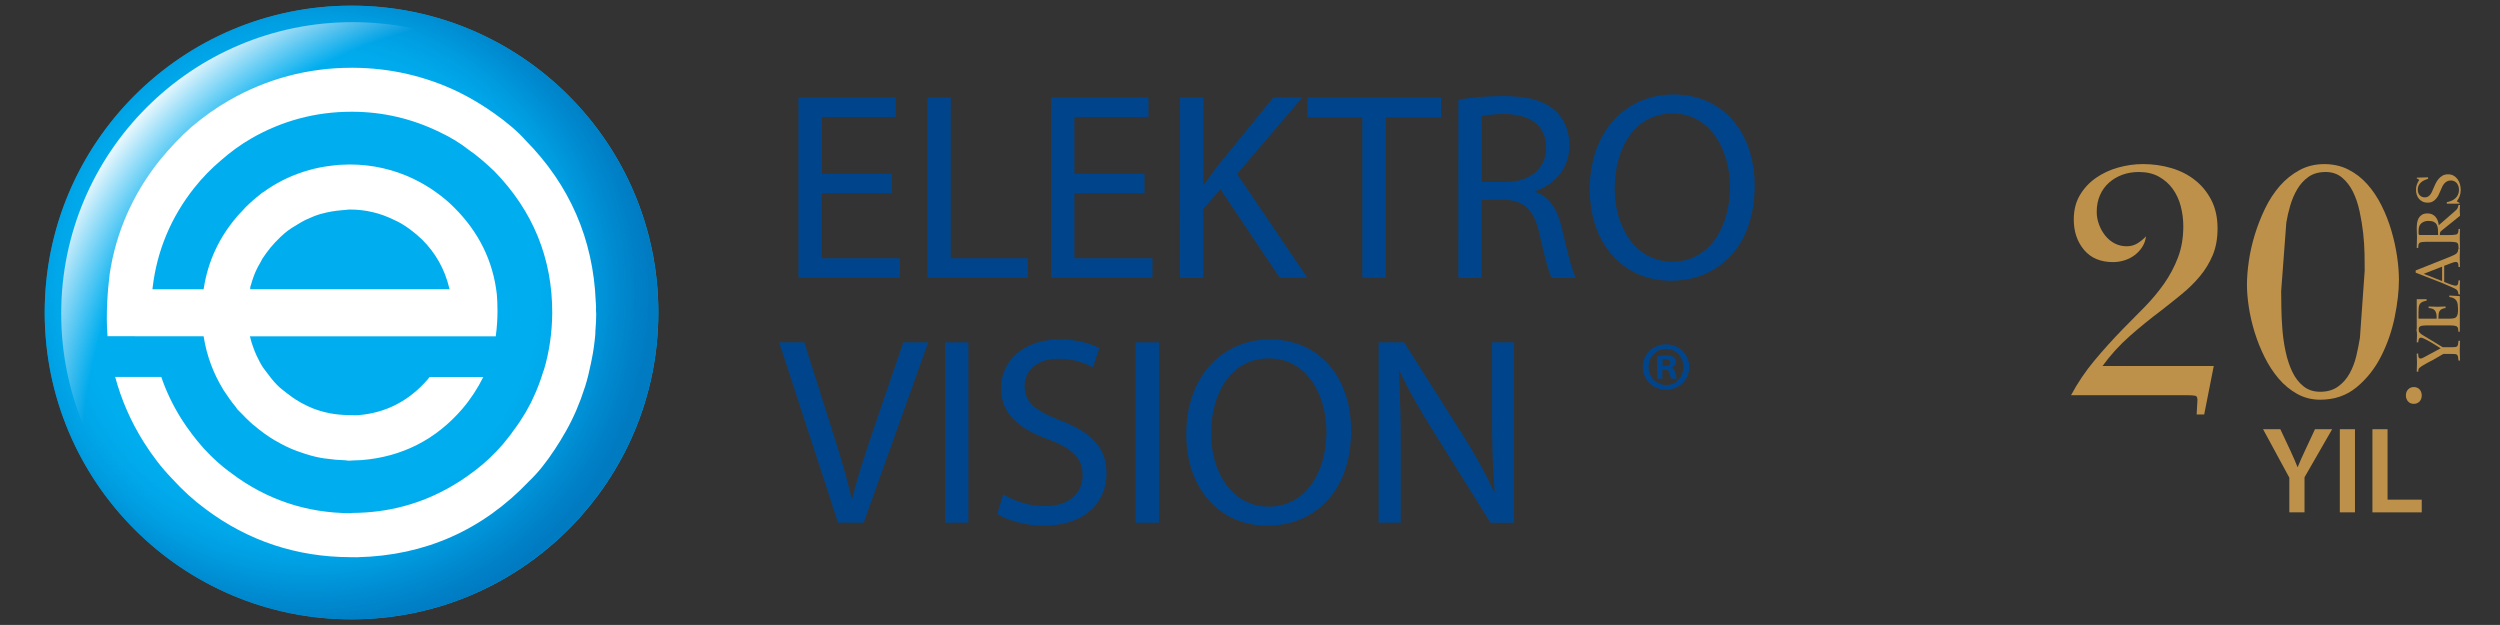 <?xml version="1.0" encoding="utf-8"?>
<!-- Generator: Adobe Illustrator 16.0.0, SVG Export Plug-In . SVG Version: 6.00 Build 0)  -->
<!DOCTYPE svg PUBLIC "-//W3C//DTD SVG 1.1//EN" "http://www.w3.org/Graphics/SVG/1.1/DTD/svg11.dtd">
<svg version="1.1" id="Layer_1" xmlns="http://www.w3.org/2000/svg" xmlns:xlink="http://www.w3.org/1999/xlink" x="0px" y="0px"
	 width="225px" height="56.246px" viewBox="0 0 225 56.246" enable-background="new 0 0 225 56.246" xml:space="preserve">
<rect x="0" y="0" width="225" height="56.246" fill="#333333" stroke="none"/>
<g>
	<g>
		<g>
			<path fill="#00458C" d="M149.954,30.99c1.166,0,2.071,0.904,2.071,2.035c0,1.154-0.905,2.045-2.084,2.045
				c-1.166,0-2.096-0.893-2.096-2.045c0-1.127,0.93-2.035,2.096-2.035H149.954z M149.932,31.4c-0.896,0-1.563,0.729-1.563,1.625
				c0,0.906,0.666,1.627,1.584,1.627c0.896,0.014,1.553-0.721,1.553-1.627c0-0.896-0.658-1.625-1.563-1.625H149.932z M149.621,34.08
				h-0.475v-2.021c0.188-0.037,0.443-0.074,0.783-0.074c0.383,0,0.559,0.063,0.707,0.162c0.108,0.086,0.194,0.248,0.194,0.438
				c0,0.232-0.174,0.408-0.423,0.479v0.024c0.195,0.063,0.313,0.222,0.373,0.496c0.063,0.31,0.1,0.435,0.146,0.494h-0.51
				c-0.063-0.072-0.1-0.248-0.16-0.481c-0.037-0.222-0.16-0.32-0.423-0.32h-0.222v0.807L149.621,34.08L149.621,34.08z
				 M149.631,32.939h0.225c0.264,0,0.475-0.088,0.475-0.299c0-0.188-0.139-0.313-0.438-0.313c-0.123,0-0.211,0.017-0.262,0.024
				V32.939L149.631,32.939z"/>
		</g>
	</g>
	<g>
		<path fill="#00458C" d="M80.264,17.39h-6.309v5.853h7.033v1.758H71.86V8.768h8.766v1.759h-6.67v5.129h6.309L80.264,17.39
			L80.264,17.39z"/>
		<path fill="#00458C" d="M83.468,8.768h2.096v14.474h6.935v1.757h-9.03V8.768H83.468z"/>
		<path fill="#00458C" d="M103.001,17.39h-6.31v5.853h7.031v1.758h-9.126V8.768h8.765v1.759h-6.67v5.129h6.31V17.39z"/>
		<path fill="#00458C" d="M106.205,8.768h2.096v7.827h0.073c0.434-0.626,0.862-1.205,1.271-1.734l4.96-6.092h2.601l-5.874,6.888
			l6.33,9.344h-2.48l-5.346-7.974l-1.542,1.783v6.187h-2.091L106.205,8.768L106.205,8.768z"/>
		<path fill="#00458C" d="M122.607,10.55h-4.938V8.768h12.019v1.781h-4.961v14.449h-2.119V10.55L122.607,10.55z"/>
		<path fill="#00458C" d="M131.254,8.985c1.061-0.216,2.579-0.337,4.021-0.337c2.24,0,3.686,0.409,4.697,1.325
			c0.815,0.723,1.271,1.829,1.271,3.083c0,2.142-1.35,3.563-3.061,4.142v0.071c1.252,0.434,1.998,1.588,2.387,3.276
			c0.527,2.263,0.914,3.829,1.253,4.454h-2.166c-0.271-0.481-0.632-1.854-1.087-3.876c-0.48-2.239-1.35-3.083-3.244-3.155h-1.979
			v7.031h-2.095L131.254,8.985L131.254,8.985z M133.352,16.378h2.146c2.233,0,3.653-1.228,3.653-3.083
			c0-2.094-1.518-3.01-3.729-3.034c-1.011,0-1.729,0.097-2.066,0.193v5.924H133.352z"/>
		<path fill="#00458C" d="M157.916,16.716c0,5.587-3.396,8.549-7.537,8.549c-4.287,0-7.299-3.324-7.299-8.237
			c0-5.153,3.204-8.524,7.538-8.524C155.051,8.504,157.916,11.898,157.916,16.716z M145.32,16.98c0,3.469,1.878,6.574,5.179,6.574
			c3.321,0,5.2-3.056,5.2-6.742c0-3.227-1.686-6.598-5.176-6.598C147.055,10.213,145.32,13.416,145.32,16.98z"/>
		<path fill="#00458C" d="M75.424,47.042l-5.299-16.231h2.264l2.529,7.996c0.698,2.19,1.3,4.166,1.733,6.067H76.7
			c0.456-1.877,1.13-3.924,1.854-6.045l2.743-8.021h2.241l-5.805,16.229L75.424,47.042L75.424,47.042z"/>
		<path fill="#00458C" d="M87.153,30.811v16.231h-2.095V30.811H87.153z"/>
		<path fill="#00458C" d="M90.285,44.492c0.938,0.578,2.311,1.061,3.755,1.061c2.142,0,3.397-1.131,3.397-2.771
			c0-1.518-0.868-2.383-3.058-3.227c-2.65-0.941-4.287-2.313-4.287-4.6c0-2.527,2.091-4.406,5.251-4.406
			c1.658,0,2.864,0.387,3.588,0.797l-0.581,1.707c-0.526-0.289-1.611-0.768-3.081-0.768c-2.214,0-3.057,1.32-3.057,2.432
			c0,1.516,0.988,2.264,3.229,3.131c2.743,1.063,4.142,2.385,4.142,4.77c0,2.507-1.854,4.695-5.685,4.695
			c-1.563,0-3.274-0.479-4.143-1.063L90.285,44.492z"/>
		<path fill="#00458C" d="M104.302,30.811v16.231h-2.094V30.811H104.302z"/>
		<path fill="#00458C" d="M121.596,38.757c0,5.587-3.396,8.552-7.539,8.552c-4.286,0-7.292-3.324-7.292-8.236
			c0-5.152,3.203-8.521,7.537-8.521C118.729,30.548,121.596,33.945,121.596,38.757z M108.998,39.023c0,3.469,1.878,6.574,5.18,6.574
			c3.323,0,5.202-3.06,5.202-6.742c0-3.229-1.688-6.601-5.179-6.601C110.732,32.255,108.998,35.46,108.998,39.023z"/>
		<path fill="#00458C" d="M124.077,47.042V30.811h2.286l5.203,8.213c1.203,1.904,2.145,3.611,2.914,5.272l0.049-0.022
			c-0.191-2.168-0.239-4.142-0.239-6.67v-6.793h1.974v16.233h-2.117l-5.151-8.237c-1.136-1.808-2.218-3.658-3.035-5.418
			l-0.069,0.024c0.118,2.045,0.17,3.996,0.17,6.692v6.937H124.077L124.077,47.042L124.077,47.042z"/>
	</g>
</g>
<g>
	<path fill="#00AEEF" d="M4.021,28.12c0-15.252,12.366-27.611,27.613-27.611c15.257,0,27.617,12.358,27.617,27.611
		c0,15.249-12.36,27.62-27.617,27.62C16.387,55.74,4.021,43.369,4.021,28.12z"/>
	
		<radialGradient id="SVGID_1_" cx="279.81" cy="2382.756" r="65.271" gradientTransform="matrix(-0.335 -0.335 -0.335 0.335 919.829 -678.154)" gradientUnits="userSpaceOnUse">
		<stop  offset="0.616" style="stop-color:#00AEEF;stop-opacity:0"/>
		<stop  offset="0.684" style="stop-color:#00A5E8;stop-opacity:0.249"/>
		<stop  offset="0.796" style="stop-color:#0096DB;stop-opacity:0.651"/>
		<stop  offset="0.84" style="stop-color:#008BD1;stop-opacity:0.718"/>
		<stop  offset="0.895" style="stop-color:#0081C8;stop-opacity:0.801"/>
		<stop  offset="0.948" style="stop-color:#007BC2;stop-opacity:0.88"/>
		<stop  offset="0.994" style="stop-color:#0078C0;stop-opacity:0.95"/>
	</radialGradient>
	<path fill="url(#SVGID_1_)" d="M51.152,47.645c-10.778,10.789-28.262,10.789-39.041,0c-10.782-10.781-10.782-28.261,0-39.042
		c10.779-10.785,28.262-10.785,39.044,0C61.948,19.382,61.948,36.863,51.152,47.645z"/>
	
		<radialGradient id="SVGID_2_" cx="-4330.26" cy="679.146" r="115.13" gradientTransform="matrix(0.407 0 0 -0.407 1809.816 317.775)" gradientUnits="userSpaceOnUse">
		<stop  offset="0.853" style="stop-color:#FFFFFF;stop-opacity:0"/>
		<stop  offset="1" style="stop-color:#FFFFFF;stop-opacity:0.95"/>
	</radialGradient>
	<path fill="url(#SVGID_2_)" d="M5.508,28.225c0-14.485,11.741-26.232,26.23-26.232c14.488,0,26.239,11.747,26.239,26.232
		c0,14.481-11.75,26.229-26.239,26.229C17.249,54.455,5.508,42.707,5.508,28.225z"/>
	<path fill="#FFFFFF" d="M53.637,27.844c0-0.04,0.007-0.08,0.007-0.121c0-0.046,0.007-0.095,0-0.145
		c0-0.091-0.007-0.174-0.014-0.261c-0.008-0.052-0.013-0.105-0.013-0.165c-0.222-5.62-2.344-10.504-6.316-14.524
		c-0.707-0.795-1.656-1.604-2.802-2.414C43.48,9.49,42.408,8.845,41.3,8.298c-2.962-1.44-6.168-2.183-9.53-2.199h-0.116
		c-3.926,0-7.634,0.985-11.029,2.928c-1.167,0.668-2.303,1.477-3.397,2.405c-0.968,0.849-1.928,1.863-2.872,3.016
		c-2.411,3.03-3.919,6.462-4.484,10.194c-0.177,1.439-0.36,3.574-0.195,5.617l8.647,0.007l0.022,0.121
		c0.27,1.655,0.855,3.213,1.718,4.629c0.025,0.032,0.042,0.069,0.059,0.104l0.045,0.063c0.342,0.53,0.685,1.01,1.038,1.428
		c0.029,0.049,0.061,0.092,0.09,0.133c0.023,0.033,0.047,0.07,0.073,0.104c0.153,0.154,0.289,0.295,0.432,0.434l0.135,0.136
		c0.024,0.021,0.041,0.045,0.065,0.067c0.011,0.021,0.029,0.041,0.052,0.063l0.038,0.033c0.024,0.022,0.041,0.045,0.07,0.067
		c0.239,0.23,0.447,0.433,0.618,0.58c0.03,0.021,0.052,0.035,0.071,0.045c0.58,0.5,1.211,0.957,1.869,1.355l0.061,0.027
		c0.601,0.361,1.254,0.68,1.933,0.934c0.088,0.035,0.183,0.07,0.284,0.096c0.674,0.244,1.284,0.414,1.876,0.521
		c0.115,0.021,0.231,0.035,0.346,0.055c0.069,0.004,0.131,0.02,0.199,0.021c0.517,0.078,1.06,0.125,1.632,0.141
		c0.05,0,0.104,0.012,0.151,0.016c0.077,0.021,0.159,0.021,0.242,0.021c0.032-0.008,0.064-0.008,0.09-0.008l0.405-0.021
		c0.191-0.008,0.389-0.01,0.586-0.021c3.649-0.288,6.708-1.846,9.091-4.62c0.744-0.873,1.373-1.836,1.881-2.862h-4.83
		c-0.022,0.024-0.047,0.063-0.075,0.094c-0.03,0.039-0.067,0.088-0.098,0.123c-1.679,1.942-3.792,3.028-6.287,3.223
		c-0.177,0.014-0.358,0.008-0.523-0.008c-0.093,0-0.195-0.002-0.288-0.002c-0.621-0.008-1.167-0.063-1.688-0.16
		c-0.056-0.004-0.111-0.021-0.16-0.034c-0.484-0.099-0.942-0.237-1.421-0.423c-0.136-0.057-0.273-0.113-0.407-0.18L27.595,36.5
		c-0.343-0.16-0.647-0.33-0.938-0.514c-0.256-0.16-0.491-0.336-0.754-0.535l-0.196-0.15c-0.256-0.203-0.528-0.404-0.77-0.656
		c-0.361-0.363-0.646-0.744-0.917-1.108l-0.114-0.146c-0.082-0.104-0.166-0.213-0.24-0.326c-0.208-0.315-0.377-0.651-0.574-1.061
		c-0.124-0.271-0.243-0.566-0.352-0.889c-0.078-0.211-0.144-0.436-0.197-0.658l-0.052-0.188h22.126
		c0.231-1.649,0.158-3.081,0.097-3.794c-0.339-2.976-1.62-5.587-3.814-7.772c-0.504-0.516-1.081-1-1.713-1.442
		c-0.614-0.442-1.271-0.819-1.953-1.155c-1.792-0.858-3.729-1.301-5.751-1.301c-0.26,0-1.049,0.038-1.049,0.038
		c-0.269,0.02-1.067,0.129-1.187,0.151c-0.61,0.093-1.207,0.237-1.855,0.442c-0.036,0.006-0.045,0.009-0.065,0.017
		c-0.017,0.012-0.04,0.014-0.067,0.025c-1.266,0.407-2.47,1.022-3.562,1.815c-0.017,0.01-0.043,0.026-0.075,0.043
		c-0.013,0.011-0.029,0.018-0.047,0.027l-0.108,0.096c-0.491,0.377-0.937,0.767-1.333,1.164c-0.013,0.017-0.041,0.046-0.061,0.06
		c-0.041,0.04-0.095,0.101-0.136,0.149c-0.045,0.055-0.091,0.102-0.142,0.153c-0.063,0.073-0.136,0.142-0.201,0.214
		c-0.084,0.09-0.164,0.182-0.25,0.271c-0.007,0.018-0.023,0.043-0.047,0.063c-1.58,1.845-2.578,3.998-2.949,6.37l-0.025,0.13H13.72
		l0.018-0.166c0.389-3.292,1.646-6.311,3.745-8.958c0.732-0.919,1.534-1.743,2.377-2.452c0.88-0.778,1.802-1.445,2.751-1.993
		c2.772-1.595,5.801-2.406,9-2.406h0.14c2.732,0.011,5.361,0.63,7.826,1.836c0.98,0.462,1.857,0.995,2.594,1.581
		c0.709,0.485,1.467,1.121,2.321,1.938c3.487,3.573,5.234,7.878,5.209,12.794c-0.016,1.734-0.263,3.449-0.746,5.08l-0.05,0.111
		c-0.248,0.809-0.506,1.511-0.802,2.154c-0.193,0.45-0.408,0.881-0.657,1.309c-0.067,0.139-0.142,0.26-0.221,0.387
		c-0.057,0.084-0.1,0.166-0.156,0.245l-0.131,0.21c-0.105,0.174-0.215,0.344-0.33,0.502c-0.034,0.063-0.074,0.109-0.122,0.172
		c-0.041,0.055-0.082,0.105-0.116,0.162l-0.15,0.197c-0.133,0.207-0.283,0.404-0.44,0.6c-0.646,0.854-1.437,1.684-2.341,2.459
		c-0.936,0.777-1.84,1.418-2.771,1.951c-2.735,1.602-5.758,2.408-8.972,2.418v0.002l-0.151,0.021
		c-3.948-0.015-7.546-1.217-10.68-3.568c-0.893-0.631-1.727-1.391-2.522-2.256c-0.782-0.871-1.456-1.785-2.044-2.703
		c-0.755-1.217-1.355-2.469-1.782-3.736h-4.149c0.546,2.041,1.404,4.006,2.556,5.842c0.77,1.229,1.614,2.328,2.527,3.271
		c0.967,1.072,2,2.006,3.058,2.783c3.806,2.854,8.19,4.313,13.012,4.326l0.144,0.002c0.032-0.002,0.056-0.002,0.084-0.002
		c0.133,0,0.26,0.002,0.385,0.008l0.086-0.006c6.032-0.146,11.219-2.441,15.398-6.838c0.8-0.761,1.575-1.729,2.32-2.873
		c0.343-0.515,0.678-1.063,0.998-1.633c0.68-1.197,1.243-2.509,1.684-3.896c0-0.021,0.016-0.063,0.037-0.104
		c0.208-0.658,0.375-1.344,0.525-2.082c0.032-0.152,0.057-0.258,0.073-0.367c0.153-0.729,0.253-1.492,0.323-2.242
		c0.004-0.055,0.004-0.102,0.004-0.161c0.003-0.041,0.003-0.089,0.003-0.134c0.055-0.631,0.075-1.125,0.075-1.586
		c0-0.057-0.007-0.123-0.013-0.177C53.645,27.979,53.637,27.917,53.637,27.844z M22.528,25.833c0.003-0.051,0.024-0.104,0.043-0.147
		l0.022-0.07c0.07-0.258,0.16-0.542,0.272-0.833c0.14-0.362,0.313-0.736,0.586-1.188c0.019-0.046,0.044-0.096,0.067-0.129
		c0.025-0.056,0.045-0.099,0.075-0.151l0.069-0.103c0.108-0.159,0.206-0.308,0.307-0.438c0.218-0.312,0.477-0.621,0.782-0.949
		c0.342-0.361,0.614-0.625,0.879-0.846l0.287-0.229c0.214-0.164,0.445-0.303,0.672-0.436l0.14-0.087
		c0.22-0.132,0.489-0.299,0.756-0.431c0.554-0.259,0.983-0.43,1.424-0.556l0.052-0.008c0.582-0.162,1.185-0.262,1.788-0.312
		l0.29-0.022c0.065-0.006,0.118-0.015,0.187-0.024c0.084-0.014,0.175-0.017,0.256-0.017c1.398,0,2.712,0.301,3.998,0.939
		c0.459,0.202,0.884,0.457,1.314,0.768c0.498,0.363,0.916,0.723,1.205,1.003c1.2,1.199,2.007,2.635,2.414,4.273l0.047,0.187H22.515
		L22.528,25.833z"/>
</g>
<g>
	<path fill="#BE914A" d="M216.529,35.59c0-0.443,0.3-0.756,0.72-0.756c0.419,0,0.707,0.313,0.707,0.756
		c0,0.432-0.274,0.756-0.72,0.756C216.816,36.346,216.529,36.021,216.529,35.59z"/>
</g>
<g>
	<path fill="#BE914A" d="M206.04,46.111V42.99l-2.364-4.361h1.555l0.9,1.92c0.255,0.555,0.443,0.979,0.645,1.486h0.021
		c0.188-0.475,0.398-0.943,0.655-1.486l0.897-1.92h1.545l-2.488,4.328v3.154H206.04z"/>
	<path fill="#BE914A" d="M211.948,38.629v7.482h-1.364v-7.482H211.948z"/>
	<path fill="#BE914A" d="M213.518,38.629h1.362v6.34h3.076v1.143h-4.438V38.629L213.518,38.629z"/>
</g>
<g>
	<path fill="#BE914A" d="M220.63,31.249c0.142,0,0.251-0.004,0.329-0.012c0.079-0.008,0.139-0.03,0.18-0.067
		s0.069-0.095,0.085-0.174c0.016-0.078,0.029-0.188,0.042-0.329h0.135c-0.004,0.149-0.008,0.296-0.012,0.441
		c-0.004,0.145-0.008,0.292-0.012,0.44c0.004,0.149,0.008,0.3,0.012,0.45c0.004,0.151,0.008,0.301,0.012,0.45h-0.135
		c-0.013-0.142-0.026-0.252-0.042-0.333c-0.016-0.08-0.044-0.14-0.085-0.179s-0.102-0.063-0.183-0.07
		c-0.08-0.008-0.188-0.012-0.326-0.012H219.9l-0.935,0.541c-0.02,0.012-0.059,0.032-0.117,0.062
		c-0.06,0.029-0.128,0.064-0.206,0.105s-0.163,0.088-0.253,0.139s-0.178,0.101-0.262,0.149s-0.16,0.097-0.227,0.142
		s-0.117,0.085-0.153,0.12c-0.055,0.051-0.083,0.104-0.085,0.156s-0.009,0.114-0.021,0.185h-0.135
		c0.004-0.133,0.008-0.267,0.012-0.399s0.008-0.267,0.012-0.4c-0.004-0.137-0.008-0.274-0.012-0.414
		c-0.004-0.139-0.008-0.277-0.012-0.415h0.135c0,0.032,0,0.073,0,0.124s0.006,0.1,0.018,0.146c0.012,0.048,0.03,0.088,0.056,0.121
		c0.026,0.033,0.064,0.05,0.115,0.05c0.078,0,0.149-0.017,0.215-0.05c0.064-0.033,0.13-0.067,0.196-0.104l1.418-0.764l-0.601-0.377
		c-0.051-0.031-0.13-0.079-0.238-0.144c-0.107-0.065-0.222-0.13-0.344-0.194c-0.121-0.064-0.236-0.121-0.344-0.171
		c-0.107-0.049-0.189-0.073-0.244-0.073s-0.098,0.015-0.129,0.044c-0.032,0.029-0.056,0.066-0.071,0.109s-0.026,0.089-0.032,0.138
		s-0.011,0.094-0.015,0.133h-0.135c0.004-0.106,0.008-0.211,0.012-0.315c0.004-0.104,0.008-0.208,0.012-0.314
		c-0.004-0.098-0.008-0.193-0.012-0.288c-0.004-0.094-0.008-0.189-0.012-0.288h0.135c0.008,0.087,0.027,0.16,0.059,0.221
		s0.071,0.114,0.118,0.162c0.047,0.047,0.1,0.089,0.158,0.126c0.06,0.037,0.122,0.075,0.188,0.114l1.682,1.018H220.63z"/>
	<path fill="#BE914A" d="M218.648,29.285c-0.047,0-0.107,0-0.18,0s-0.146,0.002-0.224,0.006c-0.076,0.004-0.148,0.01-0.217,0.018
		c-0.069,0.009-0.123,0.021-0.162,0.036c-0.051,0.02-0.09,0.048-0.118,0.085c-0.027,0.037-0.047,0.079-0.059,0.126
		c-0.012,0.048-0.019,0.097-0.021,0.147s-0.003,0.1-0.003,0.146h-0.158v-2.922h0.888v0.135c-0.173,0.027-0.308,0.067-0.406,0.121
		c-0.098,0.053-0.17,0.121-0.217,0.205c-0.048,0.085-0.077,0.186-0.089,0.303c-0.012,0.118-0.018,0.255-0.018,0.412v0.424
		c0,0.043,0,0.076,0,0.1s0.008,0.039,0.023,0.047c0.012,0.008,0.034,0.011,0.068,0.009c0.033-0.002,0.083-0.003,0.149-0.003h1.394
		c0.008-0.2-0.005-0.36-0.038-0.482c-0.033-0.121-0.083-0.216-0.149-0.285c-0.067-0.068-0.146-0.115-0.238-0.141
		c-0.093-0.025-0.191-0.042-0.297-0.05v-0.136c0.133,0.004,0.267,0.007,0.399,0.009c0.134,0.002,0.267,0.007,0.4,0.015
		c0.121-0.008,0.242-0.013,0.364-0.015c0.121-0.002,0.243-0.005,0.364-0.009v0.136c-0.152,0.02-0.273,0.055-0.361,0.105
		s-0.153,0.115-0.194,0.194c-0.041,0.078-0.066,0.172-0.076,0.282c-0.01,0.109-0.015,0.235-0.015,0.376h0.964
		c0.044,0,0.093-0.001,0.147-0.003s0.109-0.006,0.165-0.012c0.055-0.006,0.106-0.016,0.155-0.029s0.091-0.034,0.127-0.062
		c0.051-0.039,0.091-0.09,0.12-0.15s0.051-0.126,0.064-0.197c0.014-0.07,0.021-0.141,0.023-0.211
		c0.002-0.071,0.003-0.136,0.003-0.194c-0.004-0.153-0.014-0.292-0.029-0.418c-0.016-0.125-0.051-0.233-0.105-0.326
		c-0.055-0.092-0.134-0.167-0.235-0.227c-0.102-0.059-0.241-0.098-0.418-0.117v-0.136l0.947,0.054v3.198h-0.136
		c0-0.047,0-0.096-0.003-0.146c-0.001-0.051-0.009-0.1-0.021-0.147c-0.012-0.047-0.031-0.089-0.059-0.126s-0.066-0.065-0.117-0.085
		c-0.039-0.016-0.094-0.027-0.162-0.036c-0.068-0.008-0.141-0.014-0.218-0.018c-0.076-0.004-0.15-0.006-0.223-0.006
		c-0.073,0-0.133,0-0.18,0H218.648z"/>
	<path fill="#BE914A" d="M220.124,25.428c0.056,0.023,0.122,0.051,0.2,0.082s0.159,0.062,0.241,0.091s0.163,0.055,0.241,0.076
		c0.078,0.022,0.146,0.033,0.206,0.033c0.063,0,0.11-0.017,0.144-0.051c0.033-0.033,0.057-0.074,0.07-0.123
		c0.015-0.049,0.023-0.101,0.026-0.156c0.005-0.055,0.009-0.104,0.013-0.146h0.135c-0.004,0.109-0.008,0.218-0.012,0.323
		s-0.008,0.214-0.012,0.323c0.004,0.103,0.008,0.204,0.012,0.306c0.004,0.103,0.008,0.204,0.012,0.307h-0.135
		c-0.008-0.079-0.021-0.147-0.039-0.206s-0.043-0.11-0.076-0.153s-0.074-0.08-0.123-0.111s-0.109-0.063-0.18-0.095
		c-0.188-0.082-0.375-0.163-0.562-0.244c-0.187-0.08-0.373-0.161-0.562-0.243l-2.312-0.9V24.34l2.987-1.188
		c0.04-0.016,0.089-0.036,0.147-0.062s0.119-0.052,0.183-0.079c0.063-0.027,0.122-0.056,0.179-0.083s0.104-0.055,0.139-0.082
		c0.086-0.066,0.141-0.142,0.164-0.227c0.023-0.084,0.041-0.177,0.054-0.279h0.135c-0.004,0.138-0.008,0.276-0.012,0.418
		c-0.004,0.141-0.008,0.28-0.012,0.417c0.004,0.142,0.008,0.283,0.012,0.427c0.004,0.143,0.008,0.285,0.012,0.426h-0.135
		c0-0.039-0.001-0.085-0.003-0.138s-0.01-0.104-0.024-0.15c-0.014-0.047-0.035-0.086-0.064-0.117s-0.073-0.047-0.132-0.047
		c-0.075,0-0.153,0.013-0.235,0.038s-0.157,0.052-0.224,0.079l-0.605,0.229v1.452L220.124,25.428z M219.789,23.998l-1.658,0.647
		l1.658,0.652V23.998z"/>
	<path fill="#BE914A" d="M220.918,19.023c0.056-0.047,0.103-0.089,0.142-0.126s0.071-0.077,0.097-0.118s0.047-0.088,0.064-0.141
		s0.032-0.117,0.045-0.191h0.135c-0.004,0.09-0.008,0.179-0.012,0.265s-0.008,0.175-0.012,0.265
		c0.004,0.074,0.008,0.148,0.012,0.221s0.008,0.146,0.012,0.221l-0.341,0.276l-1.212,0.976c-0.055,0.047-0.1,0.085-0.135,0.112
		s-0.062,0.056-0.08,0.085c-0.018,0.029-0.029,0.064-0.035,0.105c-0.006,0.042-0.009,0.102-0.009,0.18h0.694c0.047,0,0.106,0,0.18,0
		c0.072,0,0.146-0.002,0.223-0.006c0.077-0.004,0.149-0.01,0.218-0.018s0.123-0.018,0.162-0.029c0.051-0.016,0.09-0.042,0.117-0.079
		c0.027-0.038,0.047-0.08,0.059-0.127s0.02-0.096,0.021-0.146c0.002-0.052,0.003-0.101,0.003-0.147h0.135
		c-0.004,0.138-0.008,0.274-0.012,0.412c-0.004,0.137-0.008,0.276-0.012,0.417c0.004,0.149,0.008,0.296,0.012,0.441
		c0.004,0.145,0.008,0.292,0.012,0.44h-0.135c0-0.047-0.001-0.096-0.003-0.146s-0.01-0.101-0.021-0.147s-0.031-0.089-0.059-0.126
		s-0.066-0.063-0.117-0.079c-0.039-0.013-0.094-0.021-0.162-0.03c-0.068-0.008-0.141-0.014-0.218-0.018
		c-0.076-0.004-0.15-0.006-0.223-0.006c-0.073,0-0.133,0-0.18,0h-1.658c-0.047,0-0.107,0-0.18,0s-0.146,0.002-0.224,0.006
		c-0.076,0.004-0.148,0.01-0.218,0.018c-0.068,0.009-0.122,0.018-0.161,0.03c-0.051,0.016-0.09,0.042-0.118,0.079
		c-0.027,0.037-0.047,0.079-0.059,0.126s-0.019,0.097-0.021,0.147s-0.003,0.1-0.003,0.146h-0.135
		c0.004-0.168,0.008-0.337,0.012-0.505c0.004-0.169,0.008-0.338,0.012-0.506c-0.004-0.126-0.008-0.25-0.012-0.374
		c-0.004-0.123-0.008-0.248-0.012-0.373c0-0.169,0.012-0.333,0.035-0.494s0.07-0.304,0.141-0.43c0.071-0.125,0.17-0.227,0.297-0.306
		c0.128-0.078,0.293-0.117,0.497-0.117c0.161,0,0.301,0.028,0.421,0.085c0.119,0.057,0.221,0.134,0.303,0.229
		s0.147,0.209,0.197,0.338c0.049,0.13,0.079,0.267,0.091,0.412L220.918,19.023z M219.431,21.152c0-0.185-0.005-0.354-0.015-0.509
		c-0.01-0.154-0.043-0.289-0.101-0.402c-0.057-0.114-0.144-0.202-0.262-0.265c-0.117-0.063-0.282-0.095-0.494-0.095
		c-0.258,0-0.47,0.071-0.635,0.212c-0.164,0.142-0.247,0.345-0.247,0.611c0,0.021-0.001,0.048-0.003,0.083s-0.003,0.073-0.003,0.114
		s0.001,0.079,0.003,0.115c0.002,0.035,0.005,0.059,0.009,0.07c0.02,0.039,0.053,0.06,0.098,0.062s0.083,0.003,0.114,0.003H219.431z
		"/>
	<path fill="#BE914A" d="M220.213,18.33v-0.135c0.148-0.028,0.289-0.07,0.42-0.127c0.132-0.057,0.247-0.13,0.347-0.221
		c0.101-0.09,0.18-0.197,0.238-0.323c0.06-0.125,0.089-0.272,0.089-0.441c0-0.113-0.016-0.221-0.047-0.323
		c-0.032-0.102-0.079-0.191-0.142-0.268s-0.14-0.137-0.232-0.182c-0.092-0.046-0.197-0.068-0.314-0.068
		c-0.133,0-0.248,0.026-0.344,0.08c-0.097,0.053-0.18,0.121-0.25,0.205c-0.071,0.085-0.132,0.181-0.183,0.288
		c-0.051,0.108-0.098,0.215-0.141,0.321c-0.052,0.133-0.109,0.266-0.174,0.396c-0.064,0.132-0.143,0.25-0.232,0.355
		c-0.09,0.106-0.196,0.191-0.317,0.256c-0.122,0.065-0.267,0.098-0.436,0.098c-0.168,0-0.318-0.03-0.449-0.092
		c-0.132-0.061-0.242-0.144-0.333-0.25c-0.09-0.105-0.158-0.229-0.205-0.37c-0.048-0.141-0.071-0.292-0.071-0.453
		c0-0.164,0.026-0.32,0.08-0.467c0.053-0.147,0.126-0.287,0.22-0.421l-0.229-0.135v-0.065l1.017-0.029v0.136
		c-0.121,0.035-0.238,0.079-0.35,0.132s-0.211,0.119-0.297,0.197s-0.155,0.172-0.206,0.279s-0.076,0.232-0.076,0.373
		c0,0.095,0.015,0.184,0.044,0.268c0.029,0.085,0.07,0.157,0.124,0.218c0.053,0.061,0.118,0.11,0.196,0.147
		c0.079,0.037,0.165,0.056,0.259,0.056c0.118,0,0.217-0.023,0.297-0.07c0.081-0.048,0.15-0.108,0.209-0.183s0.109-0.159,0.15-0.253
		s0.081-0.187,0.12-0.276c0.063-0.153,0.132-0.306,0.206-0.459c0.074-0.152,0.163-0.291,0.265-0.414
		c0.102-0.124,0.223-0.225,0.361-0.303c0.14-0.079,0.305-0.118,0.497-0.118s0.359,0.041,0.503,0.124
		c0.144,0.082,0.262,0.188,0.355,0.32c0.095,0.131,0.165,0.281,0.212,0.45c0.047,0.168,0.07,0.339,0.07,0.511
		c0,0.2-0.029,0.382-0.088,0.544c-0.059,0.163-0.147,0.325-0.265,0.485l0.247,0.142v0.064H220.213z"/>
</g>
<g>
	<path fill="#BE914A" d="M199.239,32.938l-0.862,4.364h-0.678l0.062-1.114c0.04-0.351-0.026-0.542-0.201-0.572
		c-0.175-0.031-0.405-0.047-0.692-0.047h-8.903h-1.571c0.596-1.114,1.299-2.156,2.11-3.126s1.668-1.919,2.572-2.848
		c0.657-0.661,1.31-1.32,1.956-1.981c0.647-0.661,1.227-1.357,1.741-2.089c0.513-0.732,0.929-1.517,1.247-2.354
		c0.318-0.835,0.478-1.769,0.478-2.801c0-0.619-0.077-1.222-0.231-1.811c-0.153-0.588-0.396-1.109-0.724-1.563
		c-0.328-0.453-0.745-0.82-1.248-1.099c-0.503-0.278-1.104-0.417-1.802-0.417c-0.534,0-1.026,0.083-1.479,0.248
		c-0.452,0.166-0.853,0.402-1.201,0.712c-0.35,0.309-0.621,0.685-0.816,1.129s-0.293,0.944-0.293,1.501
		c0,0.371,0.066,0.743,0.2,1.114c0.134,0.371,0.318,0.707,0.555,1.006c0.236,0.3,0.518,0.537,0.847,0.712
		c0.329,0.176,0.698,0.263,1.109,0.263c0.35,0,0.668-0.087,0.955-0.263c0.287-0.175,0.544-0.387,0.77-0.634
		c-0.041,0.351-0.153,0.671-0.338,0.96c-0.185,0.289-0.416,0.536-0.694,0.743c-0.276,0.206-0.584,0.361-0.924,0.464
		c-0.338,0.104-0.673,0.155-1.001,0.155c-1.13,0-2.002-0.366-2.618-1.099c-0.616-0.733-0.925-1.646-0.925-2.74
		c0-0.845,0.186-1.578,0.555-2.197c0.37-0.619,0.853-1.135,1.448-1.548c0.595-0.412,1.263-0.723,2.002-0.929
		c0.74-0.206,1.479-0.31,2.219-0.31c0.883,0,1.729,0.119,2.541,0.356c0.812,0.238,1.525,0.599,2.141,1.084
		c0.616,0.485,1.109,1.089,1.479,1.811c0.369,0.722,0.554,1.568,0.554,2.538c0,0.909-0.144,1.708-0.431,2.399
		c-0.288,0.691-0.673,1.327-1.155,1.904c-0.483,0.579-1.027,1.114-1.633,1.609c-0.605,0.496-1.228,0.991-1.864,1.486
		c-0.965,0.722-1.904,1.486-2.818,2.292c-0.914,0.805-1.73,1.701-2.449,2.692H199.239z"/>
	<path fill="#BE914A" d="M209.189,14.769c0.801,0,1.524,0.166,2.171,0.495c0.647,0.331,1.217,0.774,1.71,1.332
		s0.919,1.197,1.278,1.919c0.359,0.722,0.651,1.47,0.878,2.245c0.227,0.773,0.396,1.542,0.509,2.306
		c0.112,0.764,0.169,1.465,0.169,2.104c0,1.012-0.128,2.141-0.385,3.39c-0.258,1.249-0.668,2.425-1.232,3.528
		c-0.565,1.104-1.299,2.027-2.202,2.771c-0.904,0.743-1.993,1.115-3.266,1.115c-0.761,0-1.453-0.177-2.079-0.527
		c-0.627-0.351-1.182-0.81-1.664-1.377s-0.904-1.213-1.263-1.935c-0.359-0.722-0.658-1.465-0.894-2.229
		c-0.236-0.764-0.411-1.518-0.523-2.26c-0.113-0.743-0.17-1.413-0.17-2.011c0-0.64,0.057-1.352,0.17-2.136
		c0.112-0.784,0.293-1.579,0.539-2.384c0.246-0.805,0.555-1.588,0.924-2.352c0.37-0.763,0.812-1.439,1.324-2.027
		c0.514-0.589,1.104-1.063,1.771-1.424C207.623,14.95,208.367,14.769,209.189,14.769z M212.824,24.334
		c0-0.392-0.006-0.887-0.016-1.486c-0.011-0.599-0.052-1.223-0.123-1.873c-0.072-0.65-0.181-1.305-0.324-1.966
		s-0.344-1.248-0.6-1.765c-0.258-0.516-0.586-0.938-0.986-1.269c-0.4-0.33-0.889-0.495-1.463-0.495c-0.616,0-1.13,0.144-1.54,0.433
		c-0.411,0.289-0.751,0.661-1.018,1.114c-0.268,0.454-0.478,0.944-0.631,1.47c-0.154,0.527-0.272,1.038-0.354,1.533l-0.463,6.16
		c0,0.413,0.006,0.923,0.017,1.532c0.01,0.609,0.04,1.249,0.092,1.919c0.052,0.67,0.148,1.341,0.293,2.011
		c0.144,0.671,0.344,1.274,0.601,1.812s0.59,0.97,1.001,1.3s0.914,0.495,1.51,0.495c0.637,0,1.171-0.155,1.602-0.465
		c0.432-0.31,0.78-0.706,1.048-1.191c0.267-0.483,0.467-1.011,0.601-1.578s0.24-1.108,0.323-1.625L212.824,24.334z"/>
</g>
</svg>
